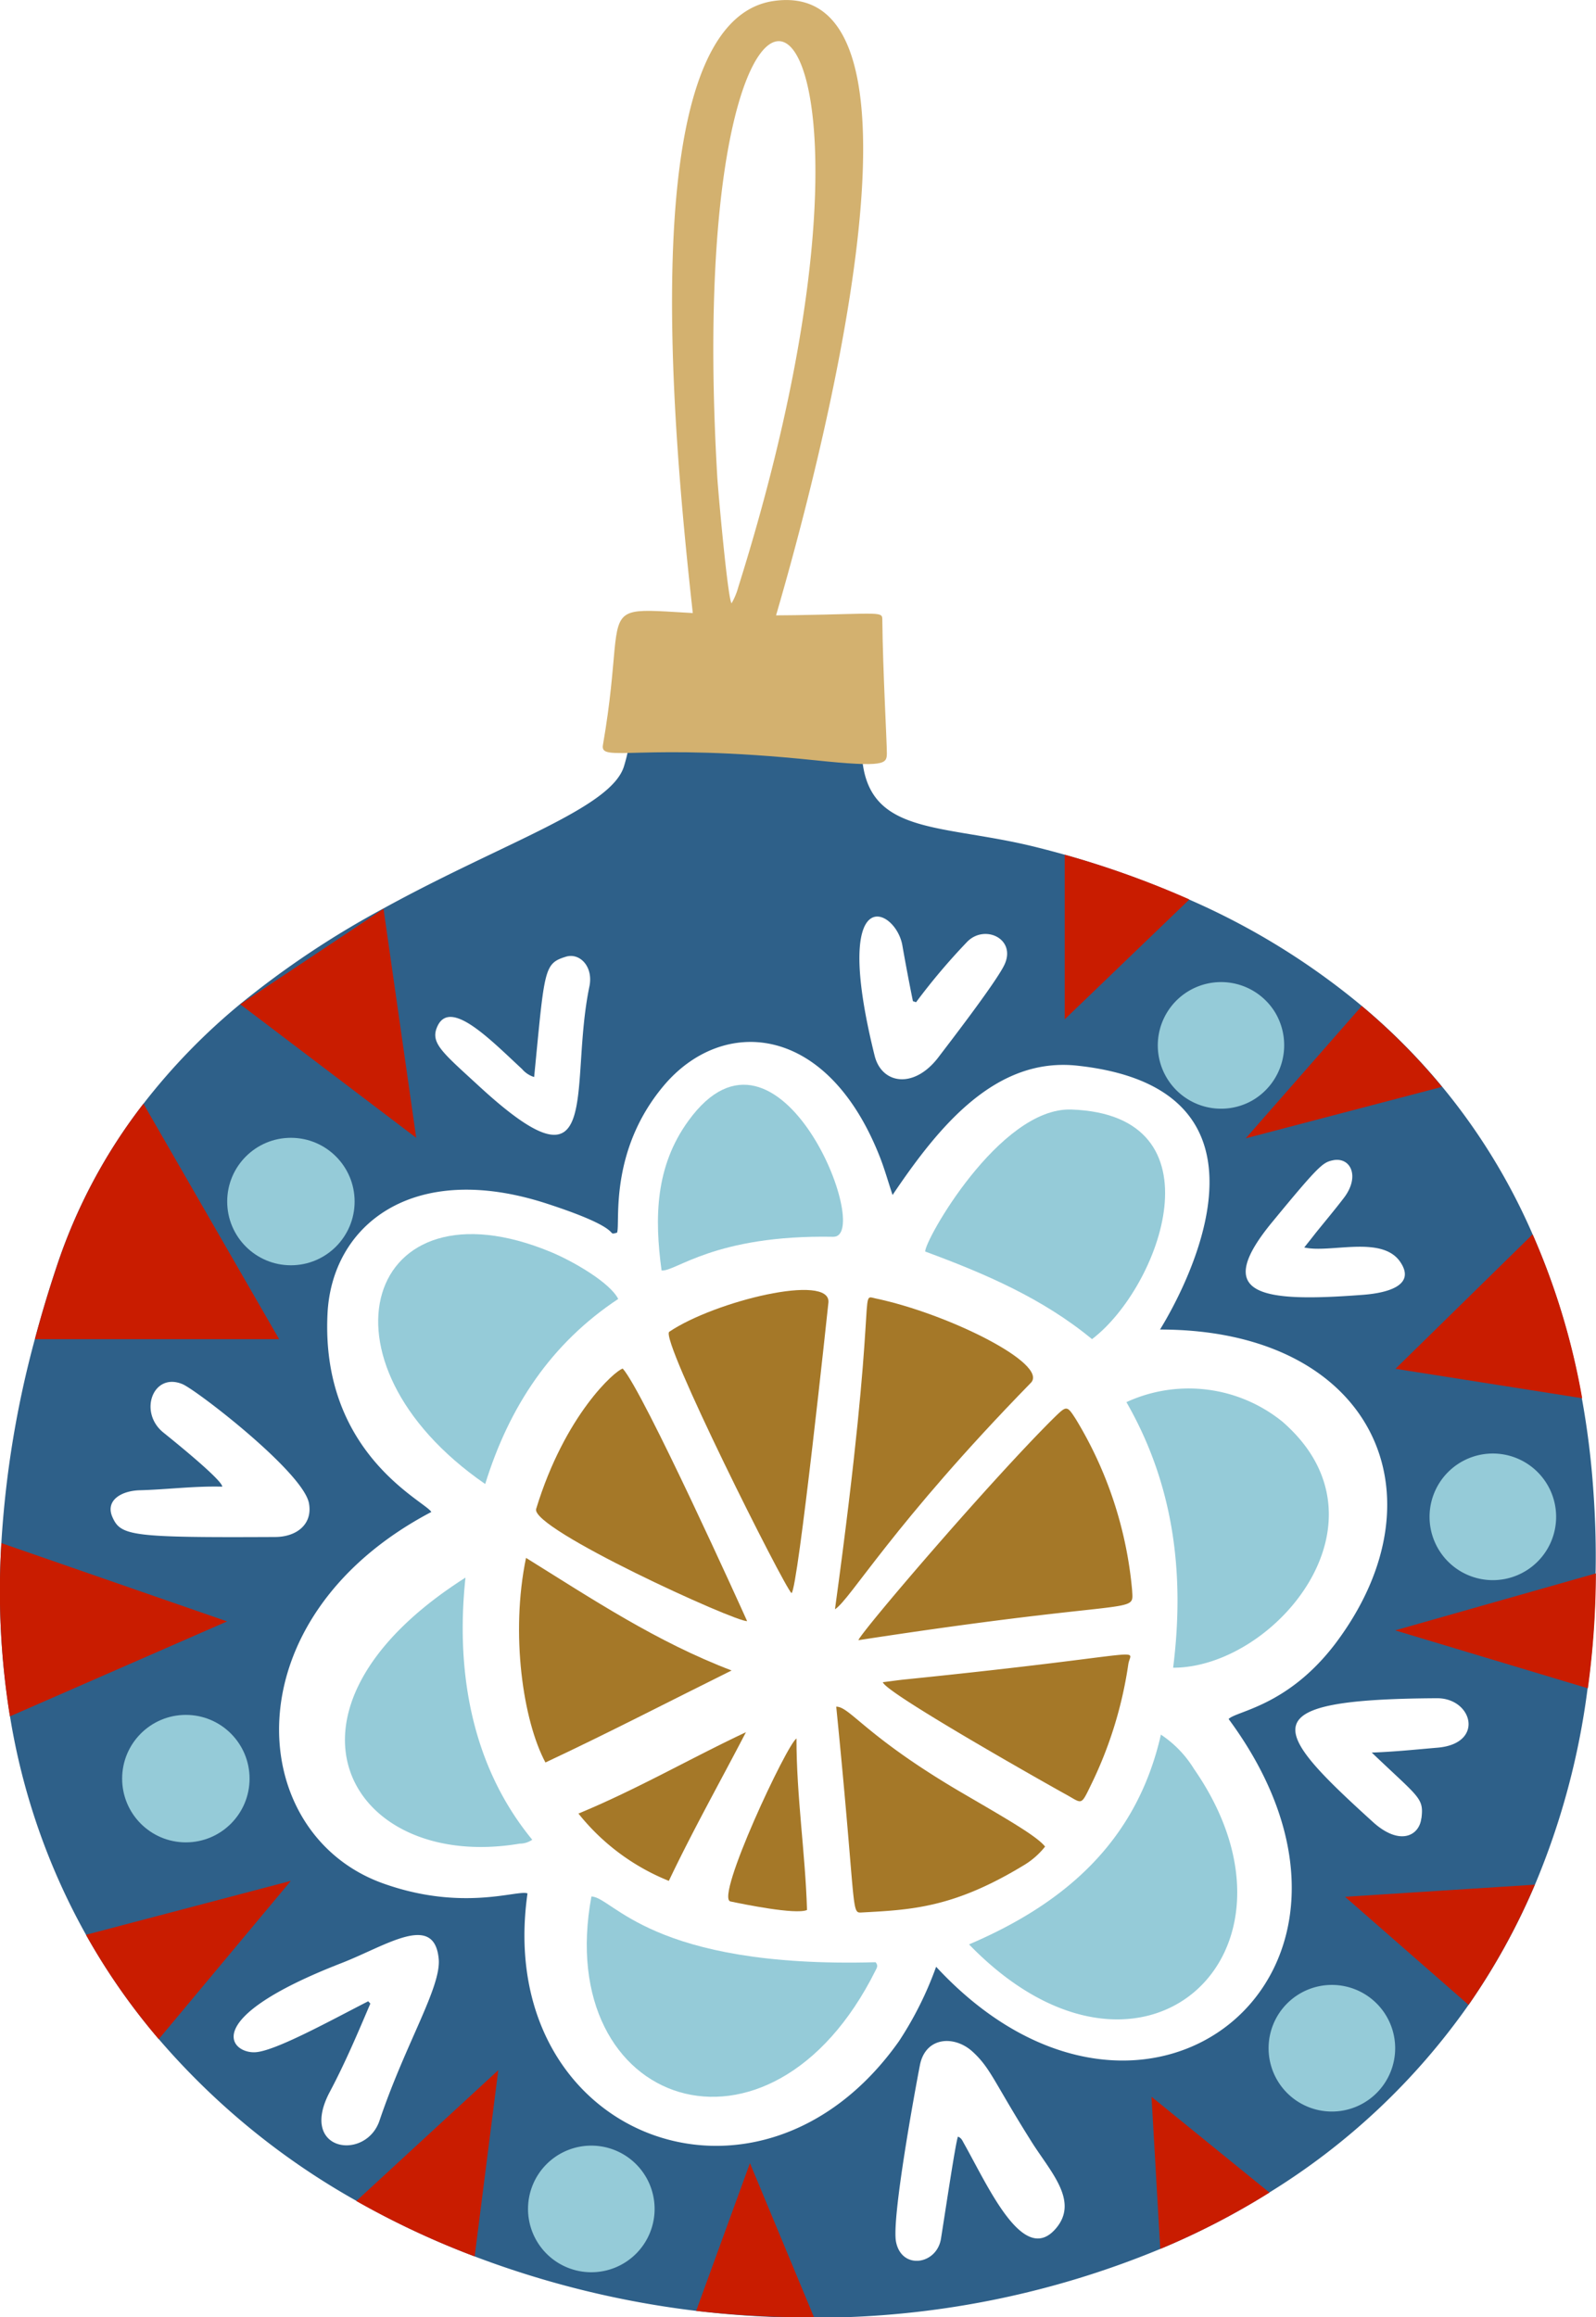 <?xml version="1.0" encoding="UTF-8"?> <svg xmlns="http://www.w3.org/2000/svg" viewBox="0 0 151.31 219.6"><defs><style>.cls-1{fill:#95cbd8;}.cls-2{fill:#a57828;}.cls-3{fill:#2e6089;}.cls-4{fill:#d3b16f;}.cls-5{fill:#c91c00;}</style></defs><g id="Слой_2" data-name="Слой 2"><g id="OBJECTS"><path class="cls-1" d="M79,117.21c3.86.07-5.13-22.87-13.73-11-3.15,4.33-3.23,9.19-2.55,14.19C64,120.57,67.7,117,79,117.21Z"></path><path class="cls-2" d="M97.73,131.05c1.75-1.79-7.89-6.57-14.73-8-1.66-.35.38-1.3-3.84,29.46C80.62,151.59,84.62,144.48,97.73,131.05Z"></path><path class="cls-1" d="M101.57,105.15c-6.83-.23-14,12.56-13.85,13.46,5.66,2.09,11.12,4.43,15.81,8.3C110,122,116,105.65,101.57,105.15Z"></path><path class="cls-2" d="M69.25,180.2c1.14.24,6.18,1.28,7.26.81-.16-5.39-1-10.73-1-16.25C74.64,165.23,67.76,179.88,69.25,180.2Z"></path><path class="cls-2" d="M63.45,126.21c-.94.63,10.92,24.24,11.59,24.77.6-.23,3.49-27.44,3.5-27.55C78.76,120.64,67.79,123.29,63.45,126.21Z"></path><path class="cls-2" d="M50.83,143c-.57,1.87,19,10.77,20,10.63-.4-.9-9.83-21.75-11.79-23.93C58.32,129.88,53.56,134.06,50.83,143Z"></path><path class="cls-1" d="M111.22,158.05c9.6,0,21.28-13.84,10.36-23.32a14.12,14.12,0,0,0-14.79-1.85C111.29,140.71,112.34,149.14,111.22,158.05Z"></path><path class="cls-2" d="M86,159.14c-.76.07-1.53.19-2.3.28.2,1,16.31,10.07,17.25,10.58,1.65.89,1.48,1.23,2.45-.78a38.63,38.63,0,0,0,3.57-11.5C107.22,156.06,109.71,156.72,86,159.14Z"></path><path class="cls-2" d="M107.33,150.69A37.66,37.66,0,0,0,102,134.5c-.84-1.31-.87-1.3-2-.21-6,5.92-18.31,20.3-18.62,21.15C108.28,151.3,107.45,153.09,107.33,150.69Z"></path><path class="cls-1" d="M110.06,164.39c-2.3,10.12-9.1,16-18.19,19.88,16.25,16.75,33.5.9,21.32-16.64A10.44,10.44,0,0,0,110.06,164.39Z"></path><path class="cls-3" d="M151.05,141.14a79,79,0,0,0-1.08-8.62h0A67.35,67.35,0,0,0,145.31,117a58.53,58.53,0,0,0-16.23-21.69,68,68,0,0,0-16.32-10.05A87.77,87.77,0,0,0,100.94,81c-.89-.25-1.8-.49-2.72-.72-8.7-2.17-15.51-1.12-16.43-7.92a16,16,0,0,1,0-3.67c.12-1.15-.41-.84-5.68-.54-17.2,1-15.47-1.53-16.61,3.17q-.12.56-.33,1.26c-1.16,4-11.37,7.22-22.81,13.51l0,0a86,86,0,0,0-13.51,9l0,0a59.47,59.47,0,0,0-9.18,9.42A51.62,51.62,0,0,0,5.38,120c-.78,2.34-1.47,4.63-2.07,6.89A95.48,95.48,0,0,0,.13,146.19a74.56,74.56,0,0,0,.81,16.42,63,63,0,0,0,7.21,20.74,61.35,61.35,0,0,0,6.9,9.89,69.49,69.49,0,0,0,18.77,15.35A79.69,79.69,0,0,0,45,213.84,89.15,89.15,0,0,0,66,219a92,92,0,0,0,11.13.65A85.52,85.52,0,0,0,110,213.13a70.57,70.57,0,0,0,10.33-5.34A64.17,64.17,0,0,0,139.23,190a63.18,63.18,0,0,0,6.28-11.36,71.1,71.1,0,0,0,5-18.61,82.62,82.62,0,0,0,.76-10.89Q151.35,145.24,151.05,141.14Zm-18.26-21.49c1.38,2.1-1.07,2.87-3.57,3.06-9.9.76-14.34,0-8.52-7,4.32-5.25,4.72-5.54,5.62-5.74,1.7-.39,2.68,1.5,1.06,3.59-.85,1.11-1.75,2.18-2.63,3.27-.32.41-.64.82-1.1,1.39C126.11,118.8,131.08,117,132.79,119.65ZM85.55,89.6c.31,1.76.64,3.52,1,5.28l.3.1a60.23,60.23,0,0,1,4.81-5.69c1.65-1.75,4.72-.34,3.57,2.13-.8,1.71-5.75,8.09-6.25,8.76-2.32,3.06-5.39,2.57-6.06-.13C78.73,83.17,84.93,86,85.55,89.6ZM41.49,97.22c1.24-2.58,5,1.31,8,4.09a2.47,2.47,0,0,0,1.15.76c1-10.23.9-10.75,3-11.4,1.3-.41,2.63.91,2.24,2.81-2,9.61,1.46,20.44-10.49,9.43C41.88,99.68,40.73,98.81,41.49,97.22ZM10.67,143.8c-.73-1.61.84-2.53,2.61-2.57,2.58-.07,5.15-.41,7.79-.34,0-.66-5.09-4.73-5.57-5.12-2.4-1.92-1-5.75,1.79-4.6,1.33.55,11.45,8.34,12,11.29.37,2-1.18,3.19-3.19,3.2C12.48,145.73,11.46,145.56,10.67,143.8Zm20.6,54.44c1.44-2.71,2.64-5.54,3.84-8.36l-.2-.22c-3.49,1.78-8.81,4.73-10.71,4.83-2.32.13-5.44-3.16,8.18-8.45,4.24-1.65,8.78-4.82,9.21-.42.27,2.67-3.13,8-5.61,15.35C34.68,204.83,28.25,203.92,31.27,198.24Zm68.91,12.86c-3.1,3.83-6.47-3.85-8.81-8-.13-.23-.22-.49-.55-.61-.21.47-1.15,6.78-1.61,9.67-.39,2.46-3.72,3-4.26.3-.44-2.19,1.81-14.42,2.26-16.73.53-2.74,3.29-2.86,5-1.29s2,2.82,5.46,8.33C99.44,205.66,102.31,208.47,100.18,211.1ZM88.75,186.39a33.08,33.08,0,0,1-3.52,7.05c-13.31,18.84-38.49,9-35.22-14-.88-.39-6.17,1.79-13.83-1-13-4.79-14.41-25.09,4.71-35.15-.53-1-10.49-5.49-9.84-18.78.4-8.35,8-14.58,20.74-10.46,7.86,2.55,5.5,3.09,6.71,2.77.33-.84-.83-7.65,4.4-13.9,5.54-6.62,15.5-6.07,20.53,6.76.43,1.1.75,2.24,1.19,3.57C89,106.75,94.39,100.11,102.2,101c22.41,2.46,7.77,24.94,7.78,25,20.07,0,27.26,15.58,16.66,29.71-4.53,6-9.42,6.43-10.16,7.2C134.32,187.07,108.47,207.68,88.75,186.39Zm46-14.07c-.19,1.64-2,2.63-4.5.43-9.93-9-11.76-11.71,6-11.81,3.37,0,4.53,4.33,0,4.69-2,.17-4.09.39-6.2.46C134.56,170.4,135,170.37,134.76,172.32Z"></path><path class="cls-4" d="M77.27,72.05c6.69.7,6.79.33,6.81-.65,0-1.14-.38-7.78-.43-12.59,0-.91.08-.65-8.25-.51-21.28.36-15.3-4.59-18.24,12.31C56.86,72.33,60.6,70.32,77.27,72.05Z"></path><path class="cls-2" d="M99.08,175c-.79-1-3.67-2.64-7.8-5.05-9.21-5.38-10.69-8.21-12-8.21,2,20,1.34,19.56,2.5,19.5,4.7-.25,8.66-.47,15.18-4.41A7.45,7.45,0,0,0,99.08,175Z"></path><path class="cls-1" d="M44.13,149.51c-19.87,12.63-11,27.94,5.15,25.21a2.06,2.06,0,0,0,1.18-.37C44.75,167.41,43.17,158.49,44.13,149.51Z"></path><path class="cls-1" d="M46,140.64c2.28-7.37,6.27-13.34,12.61-17.54-.76-1.52-4.18-3.53-6.39-4.45C34.74,111.41,29.13,129,46,140.64Z"></path><path class="cls-2" d="M49.87,147.64c-1.49,7.18-.29,15.41,1.84,19.39,5.85-2.74,11.58-5.71,17.65-8.72C62.27,155.61,56.19,151.57,49.87,147.64Z"></path><path class="cls-2" d="M63.41,178.25c2.29-4.81,4.87-9.4,7.31-14.09-5.31,2.5-10.36,5.43-15.88,7.71A20.93,20.93,0,0,0,63.41,178.25Z"></path><path class="cls-1" d="M56.07,179.73c-3.71,20,16.94,27.08,26.94,7,.12-.22.27-.47,0-.77C61.7,186.55,58.11,179.77,56.07,179.73Z"></path><path class="cls-4" d="M73.3.1c-13.25,2-9.51,40.86-7.62,58,.09.78.17,1.52.25,2.2H73c.17-.55.36-1.22.58-2C77.65,44.37,90.07-2.4,73.3.1ZM70,55.62a6.46,6.46,0,0,1-.64,1.55c-.35-.26-1.29-10.74-1.36-12C64.36-17.16,89.07-5,70,55.62Z"></path><circle class="cls-1" cx="27.58" cy="113.87" r="6.04"></circle><path class="cls-1" d="M147.53,143.75a6,6,0,1,1-6-6A6,6,0,0,1,147.53,143.75Z"></path><path class="cls-1" d="M132.27,194.11a6,6,0,1,1-6-6A6,6,0,0,1,132.27,194.11Z"></path><path class="cls-1" d="M118.71,104.3A6,6,0,1,1,120.92,96,6.05,6.05,0,0,1,118.71,104.3Z"></path><circle class="cls-1" cx="17.62" cy="168.56" r="6.04"></circle><path class="cls-1" d="M62.06,209.34a6,6,0,1,1-6-6A6,6,0,0,1,62.06,209.34Z"></path><path class="cls-5" d="M150,132.51l-17.7-2.79,13-12.74A67.35,67.35,0,0,1,150,132.51Z"></path><path class="cls-5" d="M21.53,153.66l-20.59,9a74.56,74.56,0,0,1-.81-16.42Z"></path><path class="cls-5" d="M27.57,178.25l-12.52,15a61.35,61.35,0,0,1-6.9-9.89Z"></path><path class="cls-5" d="M47.24,196.19,45,213.84a79.69,79.69,0,0,1-11.22-5.25Z"></path><path class="cls-5" d="M77.17,219.6A92,92,0,0,1,66,219l5.1-14Z"></path><path class="cls-5" d="M120.35,207.79A70.57,70.57,0,0,1,110,213.13l-.83-14.42Z"></path><path class="cls-5" d="M145.51,178.61A63.18,63.18,0,0,1,139.23,190l-11.71-10.24Z"></path><path class="cls-5" d="M151.3,149.11a82.62,82.62,0,0,1-.76,10.89l-18.27-5.49Z"></path><path class="cls-5" d="M136.71,103l-18.61,4.88,11-12.54A59.36,59.36,0,0,1,136.71,103Z"></path><path class="cls-5" d="M112.76,85.24,100.94,96.6V81A87.77,87.77,0,0,1,112.76,85.24Z"></path><polygon class="cls-5" points="36.36 86.13 39.46 107.83 22.78 95.18 36.36 86.13"></polygon><path class="cls-5" d="M26.46,126.91H3.31c.6-2.26,1.29-4.55,2.07-6.89A51.62,51.62,0,0,1,13.6,104.6Z"></path></g></g></svg> 